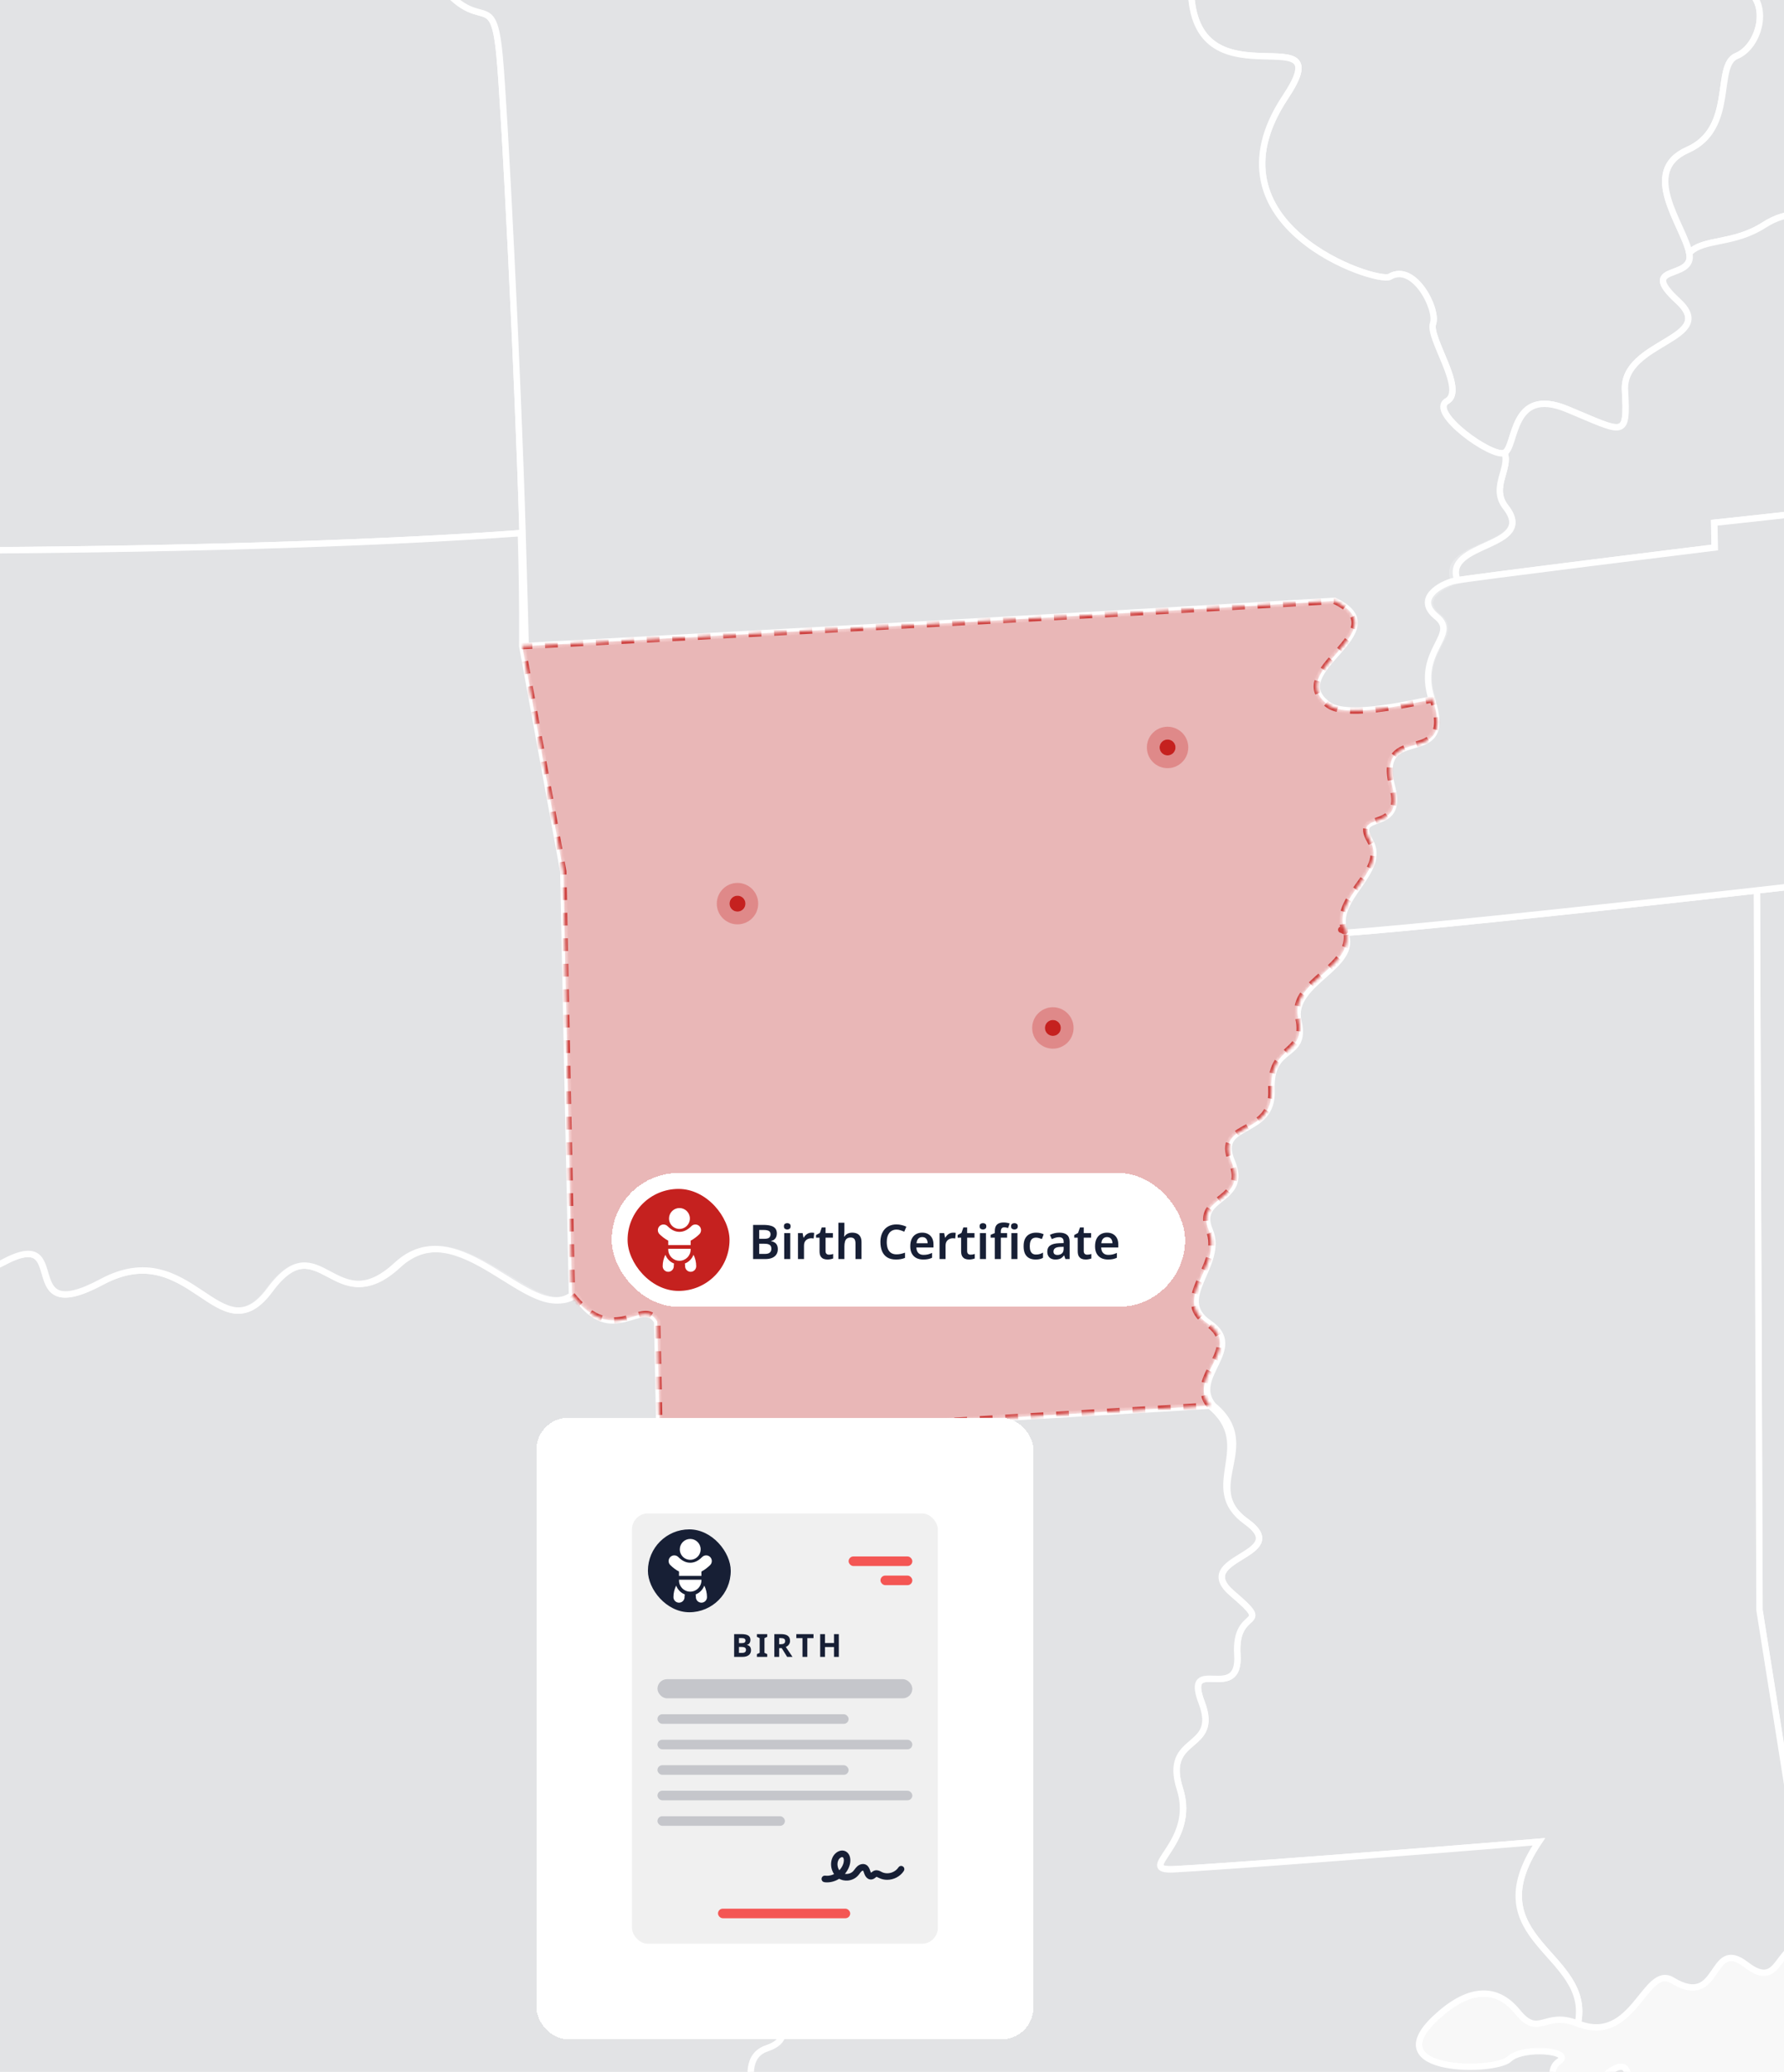 <svg width="560" height="650" viewBox="0 0 560 650" fill="none" xmlns="http://www.w3.org/2000/svg">
<g id="HERO Image - AR - Birth" clip-path="url(#clip0_3044_31329)">
<rect width="560" height="650" fill="#F8F8F8"/>
<g id="IMG Hero" clip-path="url(#clip1_3044_31329)">
<g id="Map">
<path id="us_1" d="M620.518 562.443C632.127 561.101 768.662 543.327 768.662 543.327C750.897 514.885 766.782 505.682 757.189 497.021C747.595 488.359 747.109 465.086 756.368 457.129C765.627 449.173 750.566 444.501 755.942 436.421C761.319 428.341 738.297 413.722 738.297 413.722L689.664 263.109C644.102 268.724 595.223 274.451 551.477 279.369L552.273 505.105L568.999 610.418C594.992 616.921 579.855 599.12 585.94 590.108C589.922 584.222 602.988 592.35 597.986 600.948C592.985 609.546 603.96 608.61 606.389 614.448C612.211 628.386 612.849 605.074 619.236 610.119C625.624 615.165 623.091 599.698 627.866 598.491C625.544 593.429 629.308 587.739 620.845 580.172C612.383 572.606 608.914 563.797 620.518 562.443Z" fill="#171F35" fill-opacity="0.1" stroke="white" stroke-width="2"/>
<path id="us_13" d="M369.383 -228.769C370.24 -213.828 391.286 -214.258 385.958 -204.17C380.629 -194.083 387.551 -179.818 371.574 -175.617C355.596 -171.416 339.133 -163.32 338.17 -156.104C337.206 -148.887 350.081 -142.496 349.149 -134.161C348.217 -125.826 333.666 -132.739 338.397 -117.315C343.128 -101.892 326.203 -89.913 324.598 -87.109C322.993 -84.306 316.303 -32.077 356.011 -22.356C366.201 -19.863 372.338 -15.985 374.035 -0.007C377.479 32.616 420.871 4.25 403.472 30.422C376.591 70.867 432.388 89.13 436.219 86.832C443.833 82.264 451.396 97.043 449.815 101.519C448.234 105.995 460.213 122.366 454.195 125.811C448.178 129.256 468.424 143.819 472.259 142.075C476.094 140.331 474.043 120.969 491.932 128.368C509.821 135.767 510.976 137.957 510.104 122.458C509.232 106.959 539.872 106.497 526.706 94.41C513.712 82.487 532.122 88.206 530.29 79.373C528.458 70.54 514.512 53.751 529.768 47.016C545.025 40.282 537.952 20.47 545.105 17.547C552.257 14.624 555.857 1.259 548 -3.56C540.143 -8.378 539.868 -21.683 543.01 -30.612L523.918 -205.895C515.675 -211.637 502.458 -243.882 501.406 -258.633L355.752 -245.133C357.038 -236.276 368.531 -243.715 369.383 -228.769Z" fill="#171F35" fill-opacity="0.1" stroke="white" stroke-width="2"/>
<path id="us_14" d="M547.997 -3.544C555.854 1.283 552.246 14.656 545.102 17.563C537.957 20.47 545.01 40.29 529.766 47.032C514.521 53.774 528.447 70.56 530.287 79.389C534.815 74.682 543.959 76.88 553.783 70.596C569.27 60.68 577.617 76.892 585.71 69.947C593.802 63.001 616.079 73.021 615.717 55.296C615.354 37.57 648.26 56.845 646.436 39.888C644.613 22.931 661.048 31.461 658.583 19.689C656.118 7.917 671.247 24.608 669.335 3.218C667.423 -18.171 709.688 -10.911 693.691 -34.216L666.133 -225.767L559.203 -215.453C548.407 -201.932 532.183 -200.12 523.935 -205.867L543.027 -30.584C539.873 -21.667 540.144 -8.37 547.997 -3.544Z" fill="#171F35" fill-opacity="0.1" stroke="white" stroke-width="2"/>
<path id="us_16" d="M132.165 -13.89C126.562 -23.36 146.354 -24.16 139.429 -37.31C132.504 -50.46 129.075 -28.788 113.711 -48.982C71.148 -43.678 -193.726 -43.749 -253.394 -48.098C-254.274 20.976 -255.417 120.857 -255.385 168.586C-69.362 175.419 84.508 173.058 164.036 167.232C162.594 118.209 158.405 34.066 156.808 17.38C154.466 -7.148 149.954 16.221 132.165 -13.89Z" fill="#171F35" fill-opacity="0.1" stroke="white" stroke-width="2"/>
<path id="us_17" d="M836.009 24.933C817.778 0.183 823.11 8.208 825.109 -2.182C827.109 -12.572 815.345 -10.111 809.256 -18.857C803.167 -27.602 797.384 -20.848 793.099 -14.078C788.814 -7.308 778.906 -21.174 767.254 -12.807C755.601 -4.44 754.427 -25.849 744.272 -16.79C734.117 -7.73 726.809 -39.342 693.668 -34.232C709.665 -10.92 667.384 -18.18 669.312 3.202C671.239 24.583 656.11 7.905 658.559 19.673C661.009 31.441 644.585 22.918 646.413 39.871C648.241 56.824 615.327 37.55 615.693 55.279C616.06 73.008 593.79 62.977 585.686 69.93C577.582 76.883 569.251 60.663 553.76 70.579C543.947 76.867 534.804 74.665 530.264 79.372C532.112 88.201 513.701 82.482 526.68 94.409C539.846 106.496 509.197 106.966 510.078 122.457C510.958 137.949 509.791 135.766 491.906 128.367C474.021 120.968 476.08 140.314 472.233 142.074C474.181 146.853 467.829 152.986 472.584 159.059C482.826 172.149 451.37 169.835 456.427 182.22C460.469 181.312 538.221 171.763 538.221 171.763L538.069 164.005C538.069 164.005 649.599 152.329 784.601 133.496C785.867 122.772 826.244 118.949 818.622 107.284C811 95.62 837.212 99.523 834.679 84.055C832.146 68.588 864.694 63.491 867.461 54.562C854.778 42.93 854.26 49.684 836.009 24.933Z" fill="#171F35" fill-opacity="0.1" stroke="white" stroke-width="2"/>
<path id="us_24" d="M551.49 279.365C491.332 286.135 440.967 291.344 422.207 292.678C426.806 303.347 404.728 308.237 407.572 320.371C410.415 332.505 398.476 327.201 399.141 341.968C399.806 356.734 381.22 351.569 386.676 364.388C392.132 377.207 375.06 374.969 379.727 385.961C384.394 396.952 367.939 407.262 379.572 415.151C391.204 423.04 373.271 431.901 380.854 440.981C396.258 453.601 376.195 466.575 391.208 477.352C406.221 488.128 373.331 488.427 386.875 499.967C400.419 511.508 387.413 503.655 388.42 519.15C389.428 534.646 371.376 518.752 377.23 534.164C383.084 549.575 364.865 544.012 370.396 561.268C375.928 578.523 355.685 587.073 368.64 586.428C381.595 585.783 442.102 581.227 483.045 577.814C462.253 608.877 500.006 612.56 495.291 634.826C512.813 641.858 516.337 616.069 524.935 621.286C540.271 630.584 536.484 607.383 548.105 616.383C559.725 625.384 557.029 607.415 569.044 610.41L552.318 505.097L551.49 279.365Z" fill="#171F35" fill-opacity="0.1" stroke="white" stroke-width="2"/>
<path id="us_25" d="M454.215 125.823C460.236 122.382 448.265 105.999 449.834 101.531C451.403 97.062 443.861 82.276 436.238 86.844C432.407 89.141 376.611 70.879 403.492 30.434C420.89 4.262 377.499 32.624 374.054 0.005C372.377 -15.973 366.225 -19.855 356.03 -22.344C316.322 -32.069 323.008 -84.29 324.617 -87.097C319.532 -91.98 310.902 -107.32 303.168 -106.053C295.434 -104.787 124.552 -87.44 89.571 -90.606C92.514 -81.801 118.244 -49.544 113.7 -48.986C129.072 -28.796 132.505 -50.476 139.418 -37.314C146.331 -24.152 126.551 -23.376 132.154 -13.894C149.939 16.217 154.455 -7.152 156.801 17.372C158.394 34.058 162.587 118.197 164.029 167.223C164.658 188.175 165.016 202.666 165.016 202.666C165.016 202.666 322.976 194.268 418.907 188.493C439.42 198.17 401.994 210.396 416.988 221.148C423.252 225.644 444.789 220.201 449.707 219.372C444.57 204.028 458.659 199.234 451.519 193.487C444.378 187.741 453.51 183.105 457.568 182.197C452.514 169.824 482.864 172.15 472.617 159.064C467.838 152.987 474.21 146.838 472.267 142.079C468.444 143.831 448.193 129.28 454.215 125.823Z" fill="#171F35" fill-opacity="0.1" stroke="white" stroke-width="2"/>
<path id="us_42" d="M538.275 171.775C538.275 171.775 460.524 181.333 456.482 182.233C452.44 183.133 443.85 187.744 450.986 193.503C458.123 199.261 444.316 204.064 449.441 219.388C457.055 242.135 431.369 225.676 436.976 246.982C440.871 261.784 424.257 253.891 429.991 263.751C435.726 273.612 417.582 281.986 422.186 292.667C440.947 291.333 491.327 286.112 551.481 279.354C595.219 274.436 644.11 268.705 689.668 263.094C716.426 259.797 742.044 256.531 764.803 253.493C760.247 226.891 785.727 239.857 780.876 219.448C776.026 199.038 812.404 216.588 814.2 196.051C815.996 175.514 837.939 191.671 838.716 175.594C839.492 159.517 859.161 172.408 861.618 157.391C864.075 142.373 884.855 155.252 886.858 144.687C888.862 134.122 899.259 127.81 898.184 116.811C860.049 122.824 820.927 128.415 784.651 133.485C649.65 152.317 538.12 163.993 538.12 163.993L538.275 171.775Z" fill="#171F35" fill-opacity="0.1" stroke="white" stroke-width="2"/>
<path id="us_43" d="M240.881 642.612C253.728 638.271 236.871 627.172 244.863 621.107C252.856 615.042 260.741 584.206 244.039 580.487C227.337 576.767 246.66 564.159 232.562 561.141C218.465 558.122 235.282 531.894 208.548 525.423L207.031 451.192L206.286 414.634C201.683 406.418 192.05 423.371 180.616 406.291C167.522 415.984 144.596 378.769 125.003 396.901C105.41 415.032 100.069 383.548 84.43 404.682C68.792 425.816 59.828 387.16 31.863 402.133C3.899 417.107 23.262 384.01 0.801 396.104C-21.659 408.199 -2.385 374.564 -23.706 388.299C-45.028 402.034 -38.712 368.26 -59.324 380.163C-81.227 392.799 -66.755 368.67 -84.947 373.48C-103.138 378.291 -93.648 354.258 -114.583 360.227C-135.519 366.197 -120.015 337.129 -143.161 344.764C-141.819 309.874 -140.373 208.922 -140.373 208.922L-312.988 203.462C-317.516 304.904 -330.156 530.512 -330.156 530.512L-547.564 513.723L-542.463 528.585C-538.027 528.864 -524.698 530.07 -525.952 541.181C-527.207 552.292 -501.262 562.212 -496.881 571.244C-477.204 611.864 -450.455 601.339 -451.598 617.606C-452.741 633.874 -433.594 630.915 -437.038 643.169C-440.483 655.423 -431.328 669.652 -428.082 683.634C-424.836 697.616 -402.292 698.257 -401.281 711.534C-400.269 724.811 -373.432 726.022 -362.015 734.751C-332.37 757.419 -327.368 676.406 -297.967 687.262C-281.675 693.271 -285.621 675.924 -276.976 683.873C-268.33 691.821 -239.789 677.581 -230.191 695.111C-220.594 712.641 -183.996 732.222 -182.482 752.134C-180.969 772.046 -163.403 781.671 -164.164 797.931C-164.924 814.191 -131.847 806.509 -132.755 834.609C-133.205 848.583 -105.559 845.508 -111.25 874.432C-113.914 887.972 -95.958 899.613 -95.245 916.593C-94.532 933.574 -72.944 923.523 -68.962 936.366C-64.979 949.209 -51.149 940.822 -42.081 950.232C-23.204 969.806 -3.794 943.542 17.786 968.949C25.567 978.109 25.444 963.991 27.961 960.606C30.478 957.221 22.429 947.935 24.663 943.685C30.354 932.853 4.353 926.374 15.572 914.682C26.79 902.99 0.459 898.378 9.865 888.574C19.271 878.769 13.608 872.604 9.152 871.589C4.696 870.573 3.852 865.424 10.474 864.182C17.097 862.939 24.592 845.333 23.29 840.288C16.866 815.302 40.453 830.332 35.336 815.286C32.469 806.836 48.976 795.801 53.46 797.927C57.944 800.054 53.213 786.104 62.563 791.826C71.914 797.549 74.598 784.2 70.13 782.802C65.662 781.404 58.402 757.638 70.225 769.501C87.198 786.526 76.649 758.291 95.816 774.149C105.684 782.304 102.383 763.818 115.847 766.722C139.343 771.787 134.481 750.083 148.475 747.574C162.469 745.066 161.015 728.483 167.24 725.767C173.464 723.051 170.995 710.543 167.558 705.437C164.121 700.332 173.83 686.84 180.126 687.453C186.422 688.066 185.574 700.993 195.176 700.814C204.777 700.635 223.717 687.302 235.087 683.013C244.386 669.879 228.046 646.936 240.881 642.612Z" fill="#171F35" fill-opacity="0.1" stroke="white" stroke-width="2"/>
<path id="us_18" d="M483.026 577.828C442.083 581.241 381.587 585.793 368.621 586.442C355.654 587.091 375.901 578.537 370.377 561.282C364.854 544.026 383.069 549.57 377.211 534.178C371.353 518.786 389.417 534.664 388.401 519.164C387.386 503.665 400.392 511.53 386.856 499.981C373.32 488.433 406.19 488.146 391.189 477.366C376.187 466.586 395.143 453.635 379.74 441.011L207.041 451.194L208.558 525.425C235.292 531.896 218.462 558.08 232.572 561.142C246.681 564.205 226.793 576.769 243.499 580.493C260.205 584.216 252.599 615.043 244.599 621.113C236.598 627.182 253.591 638.288 240.744 642.617C227.897 646.946 244.328 669.877 234.985 683.006C246.351 678.713 245.371 683.158 253.865 683.006C262.36 682.855 260.739 675.109 264.331 669.865C267.923 664.62 274.259 667.451 271.874 677.097C269.488 686.742 336.388 688.717 343.743 686.352C351.099 683.986 337.825 667.634 352.715 673.608C367.605 679.581 368.645 668.431 374.272 679.458C386.219 702.862 403.829 679.223 408.066 706.112C410.057 718.644 425.533 711.289 426.365 715.709C427.197 720.13 442.665 717.597 439.547 710.265C436.428 702.934 440.869 702.842 450.833 701.903C460.796 700.963 459.092 708.382 466.204 712.655C473.317 716.928 465.32 705.65 470.788 702.217C476.256 698.784 462.425 690.19 462.616 682.062C462.807 673.934 488.434 691.007 492.11 696.976C499.748 709.381 504.996 687.128 509.234 702.552C513.471 717.975 519.146 699.402 525.259 709.246C531.372 719.09 535.553 706.084 532.769 696.901C529.986 687.717 496.502 693.95 496.132 675.48C495.761 657.01 508.441 670.195 510.233 660.781C514.909 636.313 500.516 655.07 495.411 658.503C490.306 661.936 484.157 650.232 489.254 646.811C494.352 643.39 478.072 641.857 473.723 646.014C469.374 650.172 432.068 650.558 450.55 633.187C460.657 623.689 469.558 622.833 476.371 631.196C483.185 639.559 484.706 630.614 495.292 634.876C499.987 612.574 462.234 608.903 483.026 577.828Z" fill="#171F35" fill-opacity="0.1" stroke="white" stroke-width="2"/>
<path id="us_36" d="M163.936 202.693C163.936 202.693 164.127 188.19 163.505 167.251C83.974 173.085 -69.609 175.434 -255.641 168.609C-274.059 167.932 -292.677 167.163 -311.672 166.299C-311.899 174.749 -312.338 187.584 -313.046 203.466L-140.396 208.93C-140.396 208.93 -141.805 309.882 -143.147 344.772C-120.002 337.118 -135.493 366.205 -114.558 360.235C-93.623 354.266 -103.101 378.287 -84.913 373.489C-66.726 368.69 -81.194 392.811 -59.283 380.171C-38.67 368.272 -44.978 402.042 -23.649 388.307C-2.319 374.572 -21.586 408.219 0.89 396.12C23.367 384.022 4.076 417.115 32.048 402.138C60.02 387.16 69.112 425.817 84.743 404.686C100.373 383.556 104.905 415.04 124.478 396.921C144.052 378.801 166.44 416.012 179.538 406.327L176.823 273.388L163.936 202.693Z" fill="#171F35" fill-opacity="0.1" stroke="white" stroke-width="2"/>
<g id="AR">
<g id="us_4">
<mask id="path-12-inside-1_3044_31329" fill="white">
<path d="M430.062 263.754C424.327 253.898 441.005 261.791 437.115 246.984C431.507 225.671 457.337 242.138 449.723 219.399C444.804 220.227 423.268 225.667 417.004 221.175C402.014 210.399 439.44 198.181 418.923 188.52C322.992 194.294 163.925 202.713 163.925 202.713L176.816 273.387L179.532 406.326C193.18 423.367 201.702 406.43 206.309 414.645L207.054 451.203L379.753 441.02C372.166 431.949 390.66 423.06 379.02 415.175C367.38 407.29 384.117 396.964 379.454 385.976C374.791 374.989 391.979 377.215 386.543 364.404C381.107 351.593 399.752 356.746 399.087 341.979C398.422 327.213 410.353 331.434 407.526 319.304C404.698 307.174 426.796 303.729 422.153 290.527C421.778 290.527 421.356 291.658 421.014 291.686C421.36 291.658 421.81 292.16 422.185 292.148C417.605 281.46 435.808 273.618 430.062 263.754Z"/>
</mask>
<path d="M430.062 263.754C424.327 253.898 441.005 261.791 437.115 246.984C431.507 225.671 457.337 242.138 449.723 219.399C444.804 220.227 423.268 225.667 417.004 221.175C402.014 210.399 439.44 198.181 418.923 188.52C322.992 194.294 163.925 202.713 163.925 202.713L176.816 273.387L179.532 406.326C193.18 423.367 201.702 406.43 206.309 414.645L207.054 451.203L379.753 441.02C372.166 431.949 390.66 423.06 379.02 415.175C367.38 407.29 384.117 396.964 379.454 385.976C374.791 374.989 391.979 377.215 386.543 364.404C381.107 351.593 399.752 356.746 399.087 341.979C398.422 327.213 410.353 331.434 407.526 319.304C404.698 307.174 426.796 303.729 422.153 290.527C421.778 290.527 421.356 291.658 421.014 291.686C421.36 291.658 421.81 292.16 422.185 292.148C417.605 281.46 435.808 273.618 430.062 263.754Z" fill="#C5211F" fill-opacity="0.3" stroke="#C5211F" stroke-opacity="0.8" stroke-width="2" stroke-miterlimit="10" stroke-linejoin="round" stroke-dasharray="4 4" mask="url(#path-12-inside-1_3044_31329)"/>
</g>
<g id="dots">
<g id="Ellipse 463">
<circle cx="366.5" cy="234.5" r="2.5" fill="#C5211F"/>
<circle cx="366.5" cy="234.5" r="4.5" stroke="#C5211F" stroke-opacity="0.3" stroke-width="4"/>
</g>
<g id="Ellipse 464">
<circle cx="231.5" cy="283.5" r="2.5" fill="#C5211F"/>
<circle cx="231.5" cy="283.5" r="4.5" stroke="#C5211F" stroke-opacity="0.3" stroke-width="4"/>
</g>
<g id="Ellipse 465">
<circle cx="330.5" cy="322.5" r="2.5" fill="#C5211F"/>
<circle cx="330.5" cy="322.5" r="4.5" stroke="#C5211F" stroke-opacity="0.3" stroke-width="4"/>
</g>
<g id="Ellipse 466">
<circle cx="258.5" cy="389.5" r="2.5" fill="#C5211F"/>
<circle cx="258.5" cy="389.5" r="4.5" stroke="#C5211F" stroke-opacity="0.3" stroke-width="4"/>
</g>
</g>
</g>
</g>
</g>
<g id="Certificate">
<g id="Certificate button hero" filter="url(#filter0_d_3044_31329)">
<rect x="190" y="363" width="180" height="42" rx="21" fill="white" shape-rendering="crispEdges"/>
<g id="child-icon">
<rect x="195" y="368" width="32" height="32" rx="16" fill="#C5211F"/>
<g id="certificate ui icon" clip-path="url(#clip2_3044_31329)">
<g id="icon">
<g id="Group 39525">
<path id="Vector" d="M206.869 388.648C206.312 389.759 206.016 390.992 206.016 392.257C206.016 393.218 206.797 394 207.758 394C208.719 394 209.501 393.218 209.501 392.257C209.501 391.969 209.528 391.684 209.58 391.407C208.328 390.92 207.335 389.911 206.869 388.648Z" fill="white"/>
<path id="Vector_2" d="M212.979 391.407C213.03 391.684 213.057 391.969 213.057 392.257C213.057 393.218 213.839 394 214.8 394C215.761 394 216.543 393.218 216.543 392.257C216.543 390.992 216.247 389.759 215.69 388.648C215.224 389.911 214.23 390.92 212.979 391.407Z" fill="white"/>
<path id="Vector_3" d="M217.539 382.197C218.233 381.503 218.233 380.374 217.539 379.68C217.203 379.344 216.756 379.159 216.281 379.159C215.805 379.159 215.358 379.344 215.022 379.68C213.806 380.896 212.617 381.462 211.28 381.462C209.943 381.462 208.754 380.896 207.538 379.68C206.844 378.987 205.715 378.987 205.021 379.68C204.685 380.017 204.5 380.463 204.5 380.939C204.5 381.414 204.685 381.861 205.021 382.197C205.713 382.889 206.822 383.757 207.762 384.235V385.61H214.798V384.235C215.738 383.757 216.847 382.889 217.539 382.197Z" fill="white"/>
<path id="Vector_4" d="M207.762 386.792V387.025C207.762 388.965 209.34 390.543 211.279 390.543C213.219 390.543 214.797 388.965 214.797 387.025V386.792H207.762Z" fill="white"/>
<path id="Vector_5" d="M211.281 380.55C212.487 380.55 213.542 379.894 214.11 378.92C214.393 378.436 214.556 377.874 214.556 377.275C214.556 375.469 213.086 374 211.281 374C209.475 374 208.006 375.469 208.006 377.275C208.006 377.874 208.169 378.436 208.451 378.92C209.019 379.894 210.074 380.55 211.281 380.55Z" fill="white"/>
</g>
</g>
</g>
</g>
<path id="Birth Certificate" d="M237.62 379.29C238.55 379.29 239.33 379.38 239.96 379.56C240.59 379.73 241.06 380.01 241.37 380.4C241.69 380.79 241.85 381.315 241.85 381.975C241.85 382.385 241.78 382.755 241.64 383.085C241.5 383.415 241.295 383.685 241.025 383.895C240.765 384.105 240.44 384.245 240.05 384.315V384.39C240.45 384.46 240.805 384.59 241.115 384.78C241.435 384.96 241.685 385.225 241.865 385.575C242.055 385.915 242.15 386.365 242.15 386.925C242.15 387.575 241.995 388.13 241.685 388.59C241.375 389.05 240.93 389.4 240.35 389.64C239.78 389.88 239.1 390 238.31 390H234.395V379.29H237.62ZM237.875 383.655C238.635 383.655 239.155 383.535 239.435 383.295C239.725 383.055 239.87 382.7 239.87 382.23C239.87 381.75 239.7 381.405 239.36 381.195C239.02 380.985 238.475 380.88 237.725 380.88H236.315V383.655H237.875ZM236.315 385.2V388.395H238.055C238.835 388.395 239.375 388.245 239.675 387.945C239.985 387.645 240.14 387.245 240.14 386.745C240.14 386.425 240.075 386.15 239.945 385.92C239.815 385.69 239.59 385.515 239.27 385.395C238.95 385.265 238.515 385.2 237.965 385.2H236.315ZM246.066 381.87V390H244.176V381.87H246.066ZM245.121 378.735C245.401 378.735 245.646 378.81 245.856 378.96C246.066 379.1 246.171 379.355 246.171 379.725C246.171 380.085 246.066 380.345 245.856 380.505C245.646 380.655 245.401 380.73 245.121 380.73C244.831 380.73 244.581 380.655 244.371 380.505C244.171 380.345 244.071 380.085 244.071 379.725C244.071 379.355 244.171 379.1 244.371 378.96C244.581 378.81 244.831 378.735 245.121 378.735ZM252.743 381.72C252.863 381.72 253.003 381.725 253.163 381.735C253.323 381.745 253.458 381.765 253.568 381.795L253.403 383.55C253.313 383.53 253.193 383.515 253.043 383.505C252.903 383.485 252.778 383.475 252.668 383.475C252.368 383.475 252.078 383.525 251.798 383.625C251.528 383.715 251.283 383.855 251.063 384.045C250.853 384.225 250.683 384.46 250.553 384.75C250.433 385.04 250.373 385.385 250.373 385.785V390H248.483V381.87H249.938L250.208 383.28H250.298C250.458 382.99 250.658 382.73 250.898 382.5C251.138 382.26 251.413 382.07 251.723 381.93C252.043 381.79 252.383 381.72 252.743 381.72ZM258.224 388.635C258.464 388.635 258.694 388.615 258.914 388.575C259.134 388.525 259.339 388.47 259.529 388.41V389.82C259.329 389.91 259.069 389.985 258.749 390.045C258.429 390.115 258.094 390.15 257.744 390.15C257.284 390.15 256.864 390.075 256.484 389.925C256.114 389.765 255.814 389.495 255.584 389.115C255.364 388.735 255.254 388.205 255.254 387.525V383.295H254.159V382.47L255.359 381.81L255.959 380.085H257.144V381.87H259.454V383.295H257.144V387.51C257.144 387.89 257.244 388.175 257.444 388.365C257.644 388.545 257.904 388.635 258.224 388.635ZM263.058 381.315C263.058 381.635 263.043 381.95 263.013 382.26C262.993 382.56 262.973 382.785 262.953 382.935H263.073C263.243 382.655 263.453 382.43 263.703 382.26C263.953 382.08 264.228 381.945 264.528 381.855C264.838 381.765 265.158 381.72 265.488 381.72C266.098 381.72 266.623 381.825 267.063 382.035C267.503 382.245 267.838 382.57 268.068 383.01C268.308 383.44 268.428 384.005 268.428 384.705V390H266.538V385.08C266.538 384.46 266.418 384 266.178 383.7C265.938 383.4 265.558 383.25 265.038 383.25C264.538 383.25 264.143 383.36 263.853 383.58C263.563 383.79 263.358 384.105 263.238 384.525C263.118 384.935 263.058 385.44 263.058 386.04V390H261.168V378.6H263.058V381.315ZM279.429 380.76C278.939 380.76 278.504 380.85 278.124 381.03C277.744 381.21 277.419 381.47 277.149 381.81C276.889 382.15 276.689 382.56 276.549 383.04C276.419 383.52 276.354 384.06 276.354 384.66C276.354 385.47 276.464 386.165 276.684 386.745C276.904 387.315 277.239 387.755 277.689 388.065C278.149 388.375 278.724 388.53 279.414 388.53C279.874 388.53 280.314 388.485 280.734 388.395C281.164 388.295 281.614 388.165 282.084 388.005V389.64C281.644 389.82 281.199 389.95 280.749 390.03C280.309 390.11 279.799 390.15 279.219 390.15C278.119 390.15 277.209 389.925 276.489 389.475C275.769 389.015 275.234 388.375 274.884 387.555C274.534 386.725 274.359 385.755 274.359 384.645C274.359 383.835 274.469 383.095 274.689 382.425C274.919 381.755 275.244 381.175 275.664 380.685C276.094 380.195 276.624 379.815 277.254 379.545C277.884 379.275 278.609 379.14 279.429 379.14C279.969 379.14 280.499 379.205 281.019 379.335C281.549 379.455 282.044 379.625 282.504 379.845L281.844 381.42C281.464 381.25 281.069 381.1 280.659 380.97C280.259 380.83 279.849 380.76 279.429 380.76ZM287.48 381.72C288.21 381.72 288.835 381.87 289.355 382.17C289.885 382.46 290.295 382.88 290.585 383.43C290.875 383.97 291.02 384.63 291.02 385.41V386.37H285.65C285.67 387.11 285.875 387.685 286.265 388.095C286.655 388.495 287.195 388.695 287.885 388.695C288.415 388.695 288.885 388.645 289.295 388.545C289.715 388.435 290.145 388.28 290.585 388.08V389.595C290.185 389.785 289.77 389.925 289.34 390.015C288.91 390.105 288.395 390.15 287.795 390.15C287.005 390.15 286.3 390 285.68 389.7C285.07 389.39 284.59 388.925 284.24 388.305C283.9 387.685 283.73 386.915 283.73 385.995C283.73 385.065 283.885 384.285 284.195 383.655C284.515 383.015 284.955 382.535 285.515 382.215C286.075 381.885 286.73 381.72 287.48 381.72ZM287.48 383.115C286.98 383.115 286.57 383.28 286.25 383.61C285.94 383.93 285.755 384.41 285.695 385.05H289.19C289.19 384.67 289.125 384.335 288.995 384.045C288.875 383.755 288.69 383.53 288.44 383.37C288.19 383.2 287.87 383.115 287.48 383.115ZM297.186 381.72C297.306 381.72 297.446 381.725 297.606 381.735C297.766 381.745 297.901 381.765 298.011 381.795L297.846 383.55C297.756 383.53 297.636 383.515 297.486 383.505C297.346 383.485 297.221 383.475 297.111 383.475C296.811 383.475 296.521 383.525 296.241 383.625C295.971 383.715 295.726 383.855 295.506 384.045C295.296 384.225 295.126 384.46 294.996 384.75C294.876 385.04 294.816 385.385 294.816 385.785V390H292.926V381.87H294.381L294.651 383.28H294.741C294.901 382.99 295.101 382.73 295.341 382.5C295.581 382.26 295.856 382.07 296.166 381.93C296.486 381.79 296.826 381.72 297.186 381.72ZM302.668 388.635C302.908 388.635 303.138 388.615 303.358 388.575C303.578 388.525 303.783 388.47 303.973 388.41V389.82C303.773 389.91 303.513 389.985 303.193 390.045C302.873 390.115 302.538 390.15 302.188 390.15C301.728 390.15 301.308 390.075 300.928 389.925C300.558 389.765 300.258 389.495 300.028 389.115C299.808 388.735 299.698 388.205 299.698 387.525V383.295H298.603V382.47L299.803 381.81L300.403 380.085H301.588V381.87H303.898V383.295H301.588V387.51C301.588 387.89 301.688 388.175 301.888 388.365C302.088 388.545 302.348 388.635 302.668 388.635ZM307.501 381.87V390H305.611V381.87H307.501ZM306.556 378.735C306.836 378.735 307.081 378.81 307.291 378.96C307.501 379.1 307.606 379.355 307.606 379.725C307.606 380.085 307.501 380.345 307.291 380.505C307.081 380.655 306.836 380.73 306.556 380.73C306.266 380.73 306.016 380.655 305.806 380.505C305.606 380.345 305.506 380.085 305.506 379.725C305.506 379.355 305.606 379.1 305.806 378.96C306.016 378.81 306.266 378.735 306.556 378.735ZM314.133 383.295H312.168V390H310.278V383.295H308.973V382.395L310.278 381.855V381.3C310.278 380.6 310.388 380.05 310.608 379.65C310.828 379.25 311.148 378.965 311.568 378.795C311.988 378.615 312.483 378.525 313.053 378.525C313.453 378.525 313.813 378.56 314.133 378.63C314.453 378.69 314.718 378.76 314.928 378.84L314.448 380.25C314.278 380.2 314.088 380.155 313.878 380.115C313.678 380.065 313.458 380.04 313.218 380.04C312.858 380.04 312.593 380.155 312.423 380.385C312.253 380.615 312.168 380.935 312.168 381.345V381.87H314.133V383.295ZM317.373 381.87V390H315.483V381.87H317.373ZM316.428 378.735C316.708 378.735 316.953 378.81 317.163 378.96C317.373 379.1 317.478 379.355 317.478 379.725C317.478 380.085 317.373 380.345 317.163 380.505C316.953 380.655 316.708 380.73 316.428 380.73C316.138 380.73 315.888 380.655 315.678 380.505C315.478 380.345 315.378 380.085 315.378 379.725C315.378 379.355 315.478 379.1 315.678 378.96C315.888 378.81 316.138 378.735 316.428 378.735ZM323.076 390.15C322.306 390.15 321.636 390.005 321.066 389.715C320.506 389.415 320.071 388.96 319.761 388.35C319.461 387.73 319.311 386.94 319.311 385.98C319.311 384.98 319.476 384.17 319.806 383.55C320.146 382.92 320.611 382.46 321.201 382.17C321.791 381.87 322.466 381.72 323.226 381.72C323.736 381.72 324.191 381.77 324.591 381.87C324.991 381.97 325.331 382.09 325.611 382.23L325.056 383.715C324.746 383.595 324.436 383.495 324.126 383.415C323.816 383.325 323.516 383.28 323.226 383.28C322.776 383.28 322.401 383.38 322.101 383.58C321.811 383.78 321.596 384.08 321.456 384.48C321.316 384.87 321.246 385.365 321.246 385.965C321.246 386.545 321.316 387.03 321.456 387.42C321.606 387.81 321.826 388.105 322.116 388.305C322.406 388.495 322.766 388.59 323.196 388.59C323.656 388.59 324.061 388.535 324.411 388.425C324.761 388.315 325.091 388.165 325.401 387.975V389.61C325.091 389.8 324.756 389.935 324.396 390.015C324.046 390.105 323.606 390.15 323.076 390.15ZM330.546 381.72C331.596 381.72 332.391 381.95 332.931 382.41C333.481 382.86 333.756 383.57 333.756 384.54V390H332.421L332.046 388.875H331.986C331.756 389.165 331.516 389.41 331.266 389.61C331.026 389.8 330.746 389.935 330.426 390.015C330.116 390.105 329.736 390.15 329.286 390.15C328.806 390.15 328.371 390.06 327.981 389.88C327.601 389.7 327.301 389.425 327.081 389.055C326.861 388.675 326.751 388.2 326.751 387.63C326.751 386.79 327.056 386.16 327.666 385.74C328.286 385.31 329.221 385.075 330.471 385.035L331.881 384.99V384.585C331.881 384.065 331.756 383.695 331.506 383.475C331.256 383.255 330.906 383.145 330.456 383.145C330.046 383.145 329.651 383.205 329.271 383.325C328.891 383.445 328.521 383.585 328.161 383.745L327.561 382.425C327.961 382.215 328.416 382.045 328.926 381.915C329.446 381.785 329.986 381.72 330.546 381.72ZM330.891 386.19C330.061 386.22 329.486 386.365 329.166 386.625C328.846 386.875 328.686 387.215 328.686 387.645C328.686 388.025 328.801 388.3 329.031 388.47C329.261 388.64 329.556 388.725 329.916 388.725C330.466 388.725 330.931 388.57 331.311 388.26C331.691 387.94 331.881 387.47 331.881 386.85V386.16L330.891 386.19ZM339.274 388.635C339.514 388.635 339.744 388.615 339.964 388.575C340.184 388.525 340.389 388.47 340.579 388.41V389.82C340.379 389.91 340.119 389.985 339.799 390.045C339.479 390.115 339.144 390.15 338.794 390.15C338.334 390.15 337.914 390.075 337.534 389.925C337.164 389.765 336.864 389.495 336.634 389.115C336.414 388.735 336.304 388.205 336.304 387.525V383.295H335.209V382.47L336.409 381.81L337.009 380.085H338.194V381.87H340.504V383.295H338.194V387.51C338.194 387.89 338.294 388.175 338.494 388.365C338.694 388.545 338.954 388.635 339.274 388.635ZM345.488 381.72C346.218 381.72 346.843 381.87 347.363 382.17C347.893 382.46 348.303 382.88 348.593 383.43C348.883 383.97 349.028 384.63 349.028 385.41V386.37H343.658C343.678 387.11 343.883 387.685 344.273 388.095C344.663 388.495 345.203 388.695 345.893 388.695C346.423 388.695 346.893 388.645 347.303 388.545C347.723 388.435 348.153 388.28 348.593 388.08V389.595C348.193 389.785 347.778 389.925 347.348 390.015C346.918 390.105 346.403 390.15 345.803 390.15C345.013 390.15 344.308 390 343.688 389.7C343.078 389.39 342.598 388.925 342.248 388.305C341.908 387.685 341.738 386.915 341.738 385.995C341.738 385.065 341.893 384.285 342.203 383.655C342.523 383.015 342.963 382.535 343.523 382.215C344.083 381.885 344.738 381.72 345.488 381.72ZM345.488 383.115C344.988 383.115 344.578 383.28 344.258 383.61C343.948 383.93 343.763 384.41 343.703 385.05H347.198C347.198 384.67 347.133 384.335 347.003 384.045C346.883 383.755 346.698 383.53 346.448 383.37C346.198 383.2 345.878 383.115 345.488 383.115Z" fill="#171F35"/>
</g>
<g id="Certificate icon hero" filter="url(#filter1_dddddd_3044_31329)">
<rect x="202" y="425" width="156" height="195" rx="10" fill="white" shape-rendering="crispEdges"/>
<g id="Certificate-birth">
<rect id="bg" x="232" y="455" width="96" height="135" rx="5" fill="#F0F0F0"/>
<g id="new">
<rect x="237" y="460" width="26" height="26" rx="13" fill="#171F35"/>
<g id="certificate ui icon_2" clip-path="url(#clip3_3044_31329)">
<g id="icon_2">
<g id="Group 39525_2">
<path id="Vector_6" d="M245.869 477.648C245.312 478.759 245.016 479.992 245.016 481.257C245.016 482.218 245.797 483 246.758 483C247.719 483 248.501 482.218 248.501 481.257C248.501 480.969 248.528 480.684 248.58 480.407C247.328 479.92 246.335 478.911 245.869 477.648Z" fill="white"/>
<path id="Vector_7" d="M251.979 480.407C252.03 480.684 252.057 480.969 252.057 481.257C252.057 482.218 252.839 483 253.8 483C254.761 483 255.543 482.218 255.543 481.257C255.543 479.992 255.247 478.759 254.69 477.648C254.224 478.911 253.23 479.92 251.979 480.407Z" fill="white"/>
<path id="Vector_8" d="M256.539 471.197C257.233 470.503 257.233 469.374 256.539 468.68C256.203 468.344 255.756 468.159 255.281 468.159C254.805 468.159 254.358 468.344 254.022 468.68C252.806 469.896 251.617 470.462 250.28 470.462C248.943 470.462 247.754 469.896 246.538 468.68C245.844 467.987 244.715 467.987 244.021 468.68C243.685 469.017 243.5 469.463 243.5 469.939C243.5 470.414 243.685 470.861 244.021 471.197C244.713 471.889 245.822 472.757 246.762 473.235V474.61H253.798V473.235C254.738 472.757 255.847 471.889 256.539 471.197Z" fill="white"/>
<path id="Vector_9" d="M246.762 475.792V476.025C246.762 477.965 248.34 479.543 250.279 479.543C252.219 479.543 253.797 477.965 253.797 476.025V475.792H246.762Z" fill="white"/>
<path id="Vector_10" d="M250.281 469.55C251.487 469.55 252.542 468.894 253.11 467.92C253.393 467.436 253.556 466.874 253.556 466.275C253.556 464.469 252.086 463 250.281 463C248.475 463 247.006 464.469 247.006 466.275C247.006 466.874 247.169 467.436 247.451 467.92C248.019 468.894 249.074 469.55 250.281 469.55Z" fill="white"/>
</g>
</g>
</g>
</g>
<g id="Frame 39566">
<rect id="Rectangle 486" x="300" y="468.5" width="20" height="3" rx="1.5" fill="#F45654"/>
<rect id="Rectangle 487" x="310" y="474.5" width="10" height="3" rx="1.5" fill="#F45654"/>
</g>
<g id="Frame 39567" opacity="0.2">
<rect id="Rectangle 480" x="240" y="507" width="80" height="6" rx="3" fill="#171F35"/>
<rect id="Rectangle 481" x="240" y="518" width="60" height="3" rx="1.5" fill="#171F35"/>
<rect id="Rectangle 482" x="240" y="526" width="80" height="3" rx="1.5" fill="#171F35"/>
<rect id="Rectangle 483" x="240" y="534" width="60" height="3" rx="1.5" fill="#171F35"/>
<rect id="Rectangle 484" x="240" y="542" width="80" height="3" rx="1.5" fill="#171F35"/>
<rect id="Rectangle 485" x="240" y="550" width="40" height="3" rx="1.5" fill="#171F35"/>
</g>
<path id="Birth" d="M264.066 492.861H266.288C267.3 492.861 268.035 493.006 268.49 493.296C268.949 493.582 269.179 494.04 269.179 494.668C269.179 495.094 269.078 495.444 268.876 495.718C268.677 495.991 268.412 496.156 268.08 496.211V496.26C268.533 496.361 268.858 496.549 269.057 496.826C269.258 497.103 269.359 497.471 269.359 497.93C269.359 498.581 269.123 499.089 268.651 499.453C268.183 499.818 267.545 500 266.737 500H264.066V492.861ZM265.58 495.688H266.459C266.869 495.688 267.165 495.625 267.348 495.498C267.533 495.371 267.626 495.161 267.626 494.868C267.626 494.595 267.525 494.399 267.323 494.282C267.125 494.162 266.809 494.102 266.376 494.102H265.58V495.688ZM265.58 496.89V498.75H266.566C266.983 498.75 267.291 498.67 267.489 498.511C267.688 498.351 267.787 498.107 267.787 497.778C267.787 497.186 267.364 496.89 266.518 496.89H265.58ZM274.456 500H271.209V499.141L272.078 498.74V494.121L271.209 493.721V492.861H274.456V493.721L273.587 494.121V498.74L274.456 499.141V500ZM278.195 496.03H278.684C279.162 496.03 279.515 495.951 279.743 495.791C279.971 495.632 280.085 495.381 280.085 495.039C280.085 494.701 279.968 494.46 279.733 494.316C279.502 494.173 279.143 494.102 278.654 494.102H278.195V496.03ZM278.195 497.261V500H276.682V492.861H278.762C279.732 492.861 280.45 493.039 280.915 493.394C281.381 493.745 281.613 494.281 281.613 495C281.613 495.42 281.498 495.794 281.267 496.123C281.035 496.449 280.708 496.704 280.285 496.89L282.385 500H280.705L279.001 497.261H278.195ZM287.037 500H285.523V494.121H283.585V492.861H288.976V494.121H287.037V500ZM296.924 500H295.415V496.919H292.588V500H291.074V492.861H292.588V495.659H295.415V492.861H296.924V500Z" fill="#171F35"/>
<g id="signature 2">
<path id="Vector_11" fill-rule="evenodd" clip-rule="evenodd" d="M316.773 566.165C316.54 566.004 316.216 566.057 316.061 566.313C314.819 568.207 312.192 568.947 310.199 567.952C310.134 567.925 310.082 567.885 310.018 567.858C309.565 567.616 308.996 567.321 308.361 567.495C308.012 567.589 307.753 567.804 307.52 567.979C307.326 568.14 307.158 568.275 307.016 568.275C306.757 568.288 306.498 567.872 306.369 567.482C306.343 567.415 306.317 567.347 306.304 567.28C306.123 566.729 305.903 566.057 305.295 565.695C304.544 565.251 303.625 565.574 303.043 566.098C302.732 566.367 302.499 566.689 302.267 566.998C302.111 567.2 301.969 567.388 301.827 567.549C300.856 568.611 299.2 568.893 297.919 568.302C298.902 567.374 299.601 566.219 299.911 564.956C300.222 563.692 300.041 562.12 298.902 561.489C298.32 561.166 297.621 561.166 296.935 561.515C296.366 561.811 295.848 562.308 295.525 562.9C295.02 563.84 294.865 564.969 295.098 566.098C295.279 566.944 295.654 567.71 296.185 568.315C295.098 568.973 293.83 569.296 292.587 569.135C292.303 569.094 292.044 569.296 292.005 569.592C291.966 569.887 292.16 570.156 292.445 570.196C292.717 570.237 292.975 570.25 293.247 570.25C294.541 570.25 295.848 569.833 297.013 569.041C297.802 569.538 298.76 569.766 299.743 569.672C300.843 569.565 301.852 569.081 302.564 568.302C302.758 568.1 302.914 567.885 303.069 567.67C303.276 567.388 303.47 567.132 303.703 566.917C304.014 566.649 304.479 566.461 304.777 566.635C305.049 566.797 305.178 567.2 305.32 567.643C305.346 567.71 305.372 567.791 305.398 567.858C305.722 568.799 306.317 569.35 307.003 569.35H307.08C307.546 569.323 307.883 569.054 308.154 568.826C308.323 568.691 308.478 568.557 308.62 568.53C308.879 568.463 309.203 568.637 309.552 568.812C309.617 568.852 309.681 568.879 309.746 568.906C310.484 569.269 311.286 569.444 312.101 569.444C313.965 569.444 315.854 568.517 316.902 566.904C317.07 566.662 317.018 566.326 316.773 566.165ZM297.026 567.683C295.978 566.608 295.68 564.754 296.405 563.424C296.728 562.819 297.375 562.322 297.957 562.322C298.113 562.322 298.255 562.362 298.397 562.429C299.044 562.792 299.109 563.854 298.902 564.687C298.617 565.856 297.932 566.904 297.026 567.683Z" fill="#171F35" stroke="#171F35"/>
</g>
<rect id="Rectangle 485_2" x="259" y="579" width="41.5" height="3" rx="1.5" fill="#F45654"/>
</g>
</g>
</g>
</g>
<defs>
<filter id="filter0_d_3044_31329" x="182" y="358" width="200" height="62" filterUnits="userSpaceOnUse" color-interpolation-filters="sRGB">
<feFlood flood-opacity="0" result="BackgroundImageFix"/>
<feColorMatrix in="SourceAlpha" type="matrix" values="0 0 0 0 0 0 0 0 0 0 0 0 0 0 0 0 0 0 127 0" result="hardAlpha"/>
<feOffset dx="2" dy="5"/>
<feGaussianBlur stdDeviation="5"/>
<feComposite in2="hardAlpha" operator="out"/>
<feColorMatrix type="matrix" values="0 0 0 0 0 0 0 0 0 0 0 0 0 0 0 0 0 0 0.05 0"/>
<feBlend mode="normal" in2="BackgroundImageFix" result="effect1_dropShadow_3044_31329"/>
<feBlend mode="normal" in="SourceGraphic" in2="effect1_dropShadow_3044_31329" result="shape"/>
</filter>
<filter id="filter1_dddddd_3044_31329" x="108.474" y="361.474" width="303.053" height="342.053" filterUnits="userSpaceOnUse" color-interpolation-filters="sRGB">
<feFlood flood-opacity="0" result="BackgroundImageFix"/>
<feColorMatrix in="SourceAlpha" type="matrix" values="0 0 0 0 0 0 0 0 0 0 0 0 0 0 0 0 0 0 127 0" result="hardAlpha"/>
<feMorphology radius="2.5" operator="erode" in="SourceAlpha" result="effect1_dropShadow_3044_31329"/>
<feOffset dy="3"/>
<feGaussianBlur stdDeviation="1.35"/>
<feComposite in2="hardAlpha" operator="out"/>
<feColorMatrix type="matrix" values="0 0 0 0 0 0 0 0 0 0 0 0 0 0 0 0 0 0 0.05 0"/>
<feBlend mode="normal" in2="BackgroundImageFix" result="effect1_dropShadow_3044_31329"/>
<feColorMatrix in="SourceAlpha" type="matrix" values="0 0 0 0 0 0 0 0 0 0 0 0 0 0 0 0 0 0 127 0" result="hardAlpha"/>
<feMorphology radius="2.5" operator="erode" in="SourceAlpha" result="effect2_dropShadow_3044_31329"/>
<feOffset dx="-20" dy="10"/>
<feGaussianBlur stdDeviation="38.013"/>
<feComposite in2="hardAlpha" operator="out"/>
<feColorMatrix type="matrix" values="0 0 0 0 0.071 0 0 0 0 0.071 0 0 0 0 0.071 0 0 0 0.024 0"/>
<feBlend mode="normal" in2="effect1_dropShadow_3044_31329" result="effect2_dropShadow_3044_31329"/>
<feColorMatrix in="SourceAlpha" type="matrix" values="0 0 0 0 0 0 0 0 0 0 0 0 0 0 0 0 0 0 127 0" result="hardAlpha"/>
<feMorphology radius="2" operator="erode" in="SourceAlpha" result="effect3_dropShadow_3044_31329"/>
<feOffset dx="-7.868" dy="3.934"/>
<feGaussianBlur stdDeviation="14.954"/>
<feComposite in2="hardAlpha" operator="out"/>
<feColorMatrix type="matrix" values="0 0 0 0 0.071 0 0 0 0 0.071 0 0 0 0 0.071 0 0 0 0.024 0"/>
<feBlend mode="normal" in2="effect2_dropShadow_3044_31329" result="effect3_dropShadow_3044_31329"/>
<feColorMatrix in="SourceAlpha" type="matrix" values="0 0 0 0 0 0 0 0 0 0 0 0 0 0 0 0 0 0 127 0" result="hardAlpha"/>
<feMorphology radius="1.5" operator="erode" in="SourceAlpha" result="effect4_dropShadow_3044_31329"/>
<feOffset dx="-3.544" dy="1.772"/>
<feGaussianBlur stdDeviation="6.737"/>
<feComposite in2="hardAlpha" operator="out"/>
<feColorMatrix type="matrix" values="0 0 0 0 0.071 0 0 0 0 0.071 0 0 0 0 0.071 0 0 0 0.024 0"/>
<feBlend mode="normal" in2="effect3_dropShadow_3044_31329" result="effect4_dropShadow_3044_31329"/>
<feColorMatrix in="SourceAlpha" type="matrix" values="0 0 0 0 0 0 0 0 0 0 0 0 0 0 0 0 0 0 127 0" result="hardAlpha"/>
<feMorphology radius="1" operator="erode" in="SourceAlpha" result="effect5_dropShadow_3044_31329"/>
<feOffset dx="-1.614" dy="0.807"/>
<feGaussianBlur stdDeviation="3.068"/>
<feComposite in2="hardAlpha" operator="out"/>
<feColorMatrix type="matrix" values="0 0 0 0 0.071 0 0 0 0 0.071 0 0 0 0 0.071 0 0 0 0.024 0"/>
<feBlend mode="normal" in2="effect4_dropShadow_3044_31329" result="effect5_dropShadow_3044_31329"/>
<feColorMatrix in="SourceAlpha" type="matrix" values="0 0 0 0 0 0 0 0 0 0 0 0 0 0 0 0 0 0 127 0" result="hardAlpha"/>
<feMorphology radius="0.5" operator="erode" in="SourceAlpha" result="effect6_dropShadow_3044_31329"/>
<feOffset dx="-0.593" dy="0.296"/>
<feGaussianBlur stdDeviation="1.127"/>
<feComposite in2="hardAlpha" operator="out"/>
<feColorMatrix type="matrix" values="0 0 0 0 0.071 0 0 0 0 0.071 0 0 0 0 0.071 0 0 0 0.03 0"/>
<feBlend mode="normal" in2="effect5_dropShadow_3044_31329" result="effect6_dropShadow_3044_31329"/>
<feBlend mode="normal" in="SourceGraphic" in2="effect6_dropShadow_3044_31329" result="shape"/>
</filter>
<clipPath id="clip0_3044_31329">
<rect width="560" height="650" fill="white"/>
</clipPath>
<clipPath id="clip1_3044_31329">
<rect width="623" height="650" fill="white" transform="translate(-63)"/>
</clipPath>
<clipPath id="clip2_3044_31329">
<rect width="20" height="20" fill="white" transform="translate(201 374)"/>
</clipPath>
<clipPath id="clip3_3044_31329">
<rect width="20" height="20" fill="white" transform="translate(240 463)"/>
</clipPath>
</defs>
</svg>
